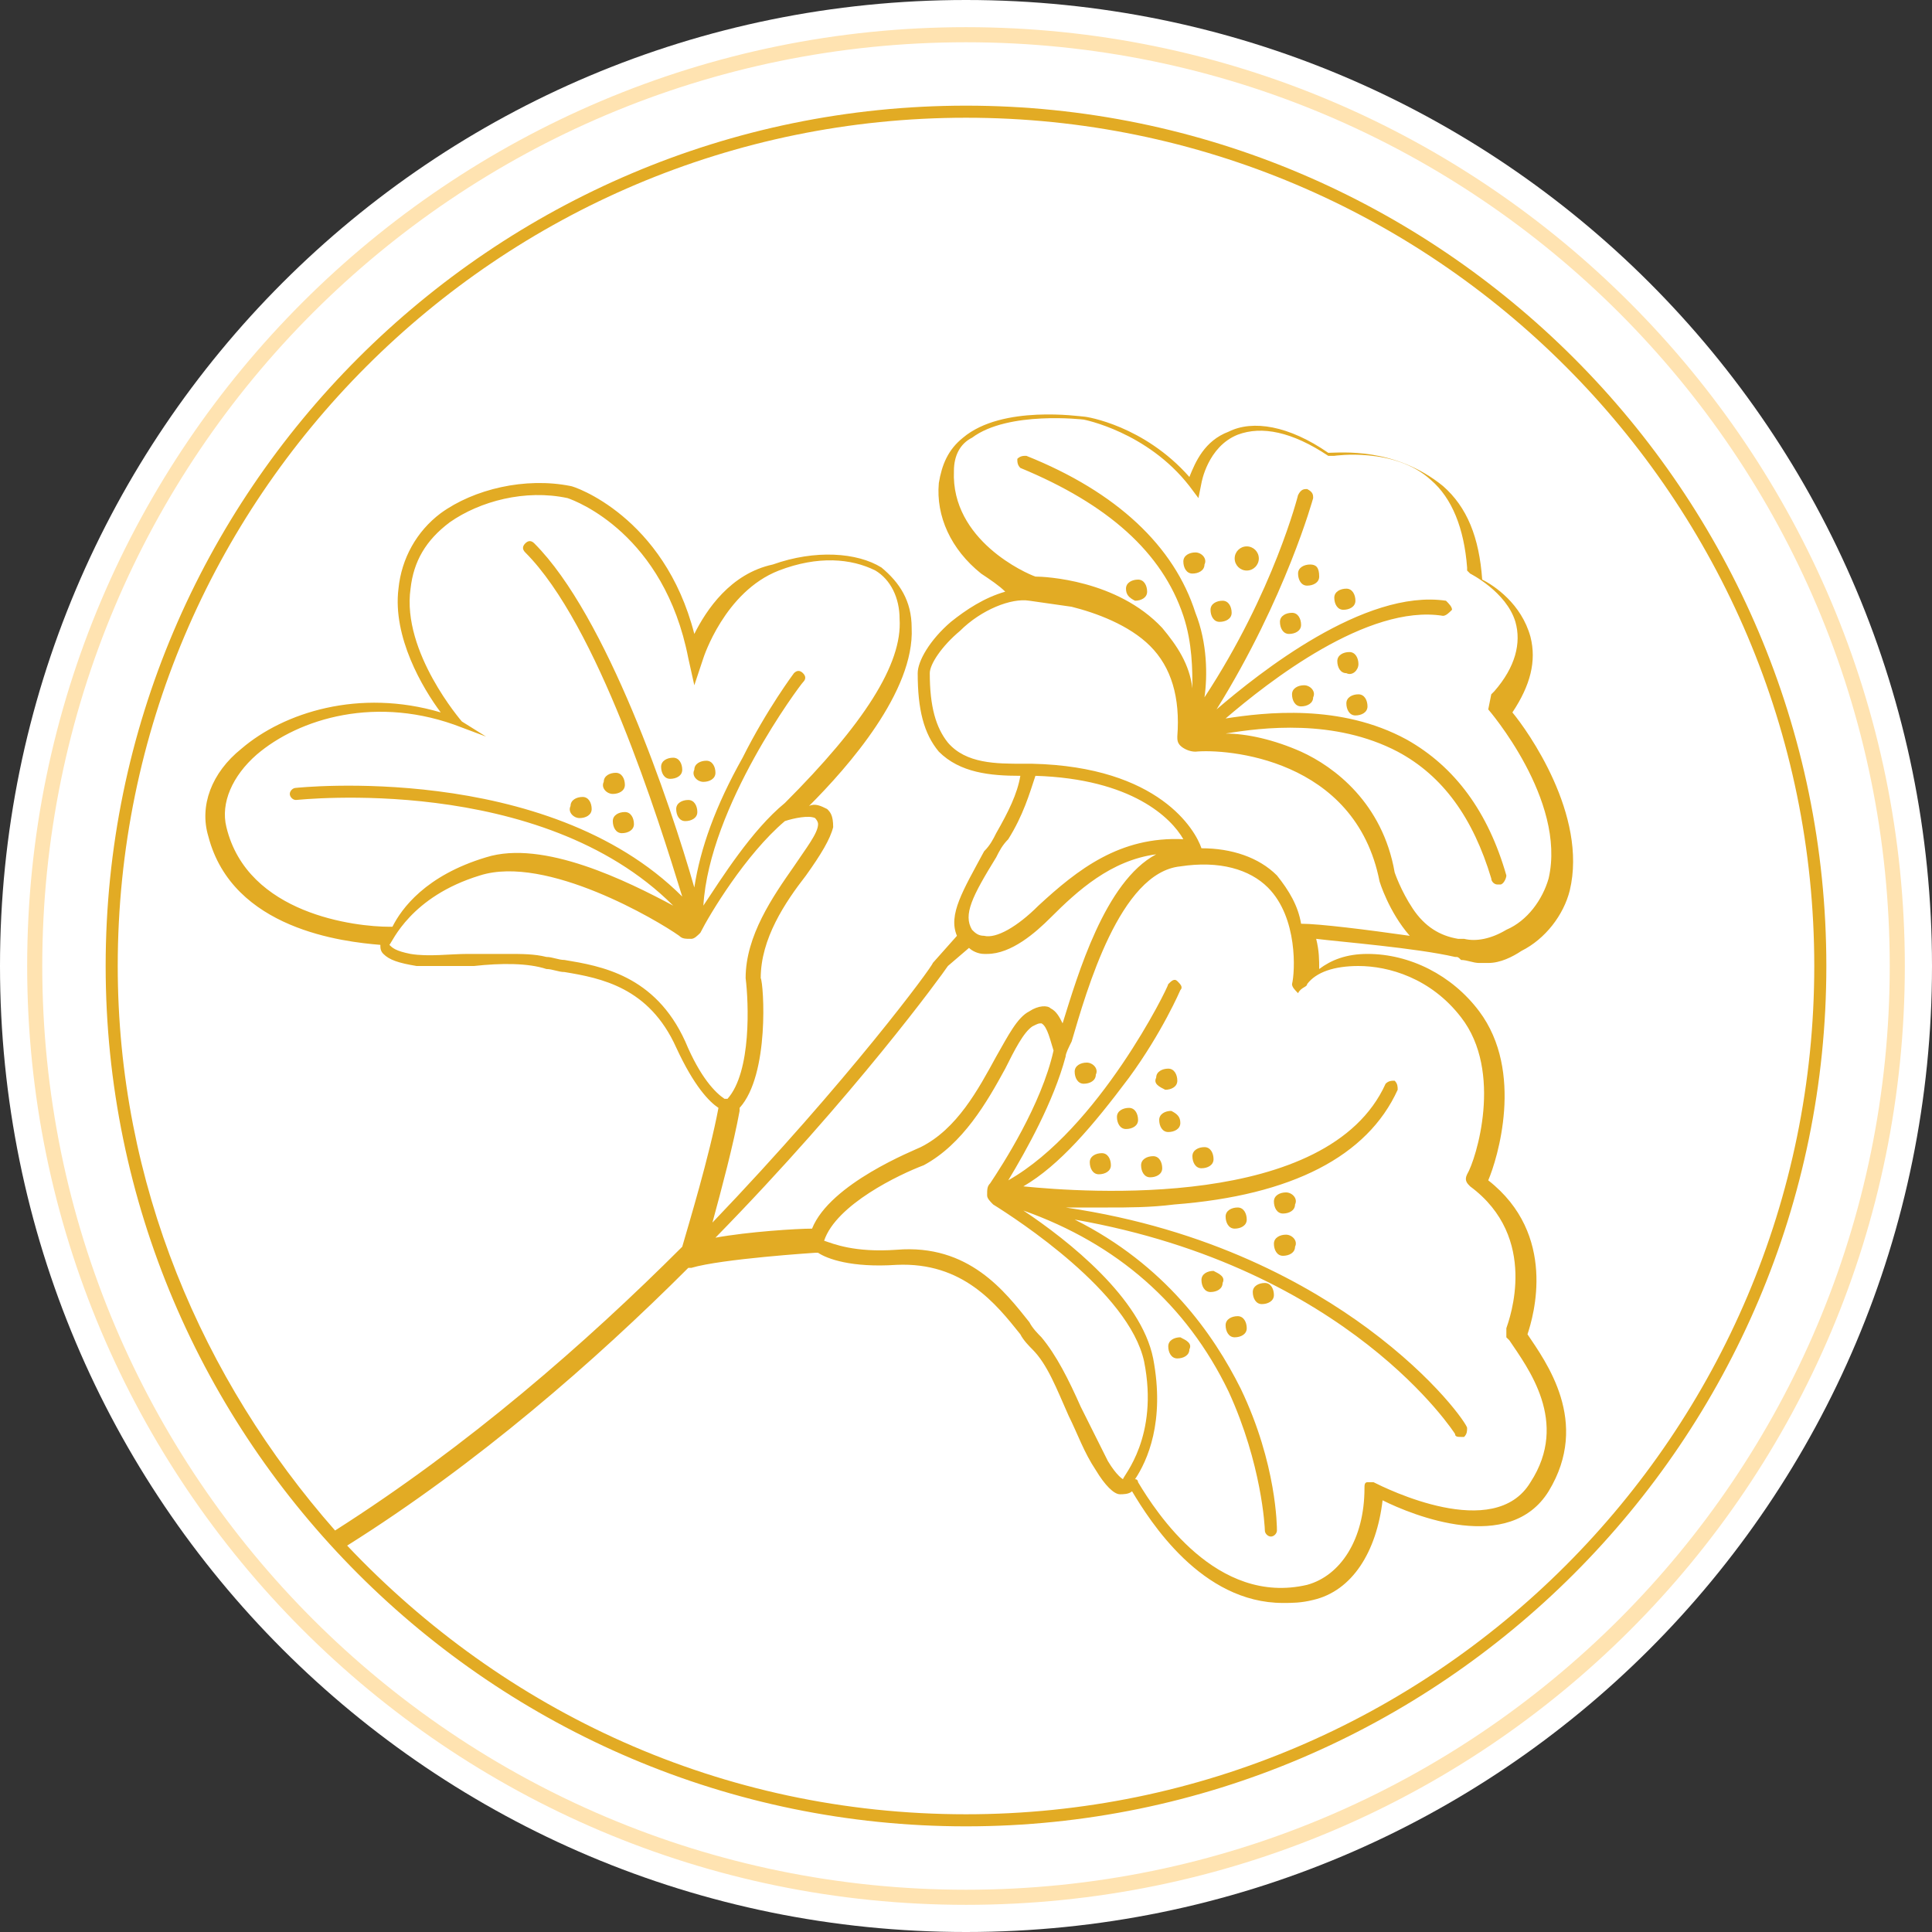 <?xml version="1.0" encoding="utf-8"?>
<!-- Generator: Adobe Illustrator 27.9.0, SVG Export Plug-In . SVG Version: 6.00 Build 0)  -->
<svg version="1.1" id="Layer_1" xmlns="http://www.w3.org/2000/svg" xmlns:xlink="http://www.w3.org/1999/xlink" x="0px" y="0px"
	 width="64px" height="64px" viewBox="0 0 64 64" style="enable-background:new 0 0 64 64;" xml:space="preserve">
<rect x="0" y="0" width="64" height="64" fill="#333333" stroke="none"/>
<style type="text/css">
	.st0{fill:#FFFFFF;}
	.st1{fill:#E2AB24;}
	.st2{fill:#FFE3B1;}
</style>
<g>
	<g>
		<path class="st0" d="M32,64L32,64C14.3,64,0,49.7,0,32v0C0,14.3,14.3,0,32,0h0c17.7,0,32,14.3,32,32v0C64,49.7,49.7,64,32,64z"/>
	</g>
</g>
<g>
	<g>
		<g>
			<path class="st1" d="M37.6,19.9c0.2,0,0.4-0.1,0.4-0.3c0-0.2-0.1-0.4-0.3-0.4c-0.2,0-0.4,0.1-0.4,0.3
				C37.3,19.7,37.4,19.8,37.6,19.9z"/>
			<path class="st1" d="M40.5,19.9c-0.2,0-0.4,0.1-0.4,0.3c0,0.2,0.1,0.4,0.3,0.4s0.4-0.1,0.4-0.3C40.8,20.1,40.7,19.9,40.5,19.9z"
				/>
			<path class="st1" d="M42.8,20.3c-0.2,0-0.4,0.1-0.4,0.3c0,0.2,0.1,0.4,0.3,0.4c0.2,0,0.4-0.1,0.4-0.3
				C43.1,20.5,43,20.3,42.8,20.3z"/>
			<path class="st1" d="M43.2,22.7c-0.2,0-0.4,0.1-0.4,0.3c0,0.2,0.1,0.4,0.3,0.4s0.4-0.1,0.4-0.3C43.6,22.9,43.4,22.7,43.2,22.7z"
				/>
			<path class="st1" d="M45,22c0-0.2-0.1-0.4-0.3-0.4s-0.4,0.1-0.4,0.3c0,0.2,0.1,0.4,0.3,0.4C44.8,22.4,45,22.2,45,22z"/>
			<path class="st1" d="M43.4,18.7c-0.2,0-0.4,0.1-0.4,0.3c0,0.2,0.1,0.4,0.3,0.4c0.2,0,0.4-0.1,0.4-0.3
				C43.7,18.8,43.6,18.7,43.4,18.7z"/>
			<path class="st1" d="M44.6,19.5c-0.2,0-0.4,0.1-0.4,0.3c0,0.2,0.1,0.4,0.3,0.4c0.2,0,0.4-0.1,0.4-0.3
				C44.9,19.7,44.8,19.5,44.6,19.5z"/>
			<path class="st1" d="M39.6,18.3c-0.2,0-0.4,0.1-0.4,0.3c0,0.2,0.1,0.4,0.3,0.4c0.2,0,0.4-0.1,0.4-0.3
				C40,18.5,39.8,18.3,39.6,18.3z"/>
			<circle class="st1" cx="41.3" cy="18.5" r="0.4"/>
			<path class="st1" d="M45,23c-0.2,0-0.4,0.1-0.4,0.3c0,0.2,0.1,0.4,0.3,0.4s0.4-0.1,0.4-0.3S45.2,23,45,23z"/>
			<path class="st1" d="M20.3,27.2c0,0.2,0.1,0.4,0.3,0.4c0.2,0,0.4-0.1,0.4-0.3c0-0.2-0.1-0.4-0.3-0.4S20.3,27,20.3,27.2z"/>
			<path class="st1" d="M22.4,26.8c0,0.2,0.1,0.4,0.3,0.4s0.4-0.1,0.4-0.3c0-0.2-0.1-0.4-0.3-0.4S22.4,26.6,22.4,26.8z"/>
			<path class="st1" d="M22.2,25.8c0.2,0,0.4-0.1,0.4-0.3c0-0.2-0.1-0.4-0.3-0.4c-0.2,0-0.4,0.1-0.4,0.3
				C21.9,25.6,22,25.8,22.2,25.8z"/>
			<path class="st1" d="M23.3,25.9c0.2,0,0.4-0.1,0.4-0.3c0-0.2-0.1-0.4-0.3-0.4S23,25.3,23,25.5C22.9,25.7,23.1,25.9,23.3,25.9z"/>
			<path class="st1" d="M19.2,27.1c0.2,0,0.4-0.1,0.4-0.3c0-0.2-0.1-0.4-0.3-0.4s-0.4,0.1-0.4,0.3C18.8,26.9,19,27.1,19.2,27.1z"/>
			<path class="st1" d="M20.3,26.3c0.2,0,0.4-0.1,0.4-0.3c0-0.2-0.1-0.4-0.3-0.4c-0.2,0-0.4,0.1-0.4,0.3
				C19.9,26.1,20.1,26.3,20.3,26.3z"/>
			<path class="st1" d="M40.2,42.1c-0.2,0-0.4,0.1-0.4,0.3c0,0.2,0.1,0.4,0.3,0.4s0.4-0.1,0.4-0.3C40.6,42.3,40.4,42.2,40.2,42.1z"
				/>
			<path class="st1" d="M41,43.6c-0.2,0-0.4,0.1-0.4,0.3c0,0.2,0.1,0.4,0.3,0.4s0.4-0.1,0.4-0.3C41.3,43.8,41.2,43.6,41,43.6z"/>
			<path class="st1" d="M41.9,42.5c-0.2,0-0.4,0.1-0.4,0.3c0,0.2,0.1,0.4,0.3,0.4s0.4-0.1,0.4-0.3C42.2,42.7,42.1,42.5,41.9,42.5z"
				/>
			<path class="st1" d="M39.1,44.3c-0.2,0-0.4,0.1-0.4,0.3c0,0.2,0.1,0.4,0.3,0.4s0.4-0.1,0.4-0.3C39.5,44.5,39.3,44.4,39.1,44.3z"
				/>
			<path class="st1" d="M41,40c-0.2,0-0.4,0.1-0.4,0.3c0,0.2,0.1,0.4,0.3,0.4s0.4-0.1,0.4-0.3C41.3,40.2,41.2,40,41,40z"/>
			<path class="st1" d="M42.6,39.5c-0.2,0-0.4,0.1-0.4,0.3c0,0.2,0.1,0.4,0.3,0.4s0.4-0.1,0.4-0.3C43,39.7,42.8,39.5,42.6,39.5z"/>
			<path class="st1" d="M36.5,38.2c-0.2,0-0.4,0.1-0.4,0.3c0,0.2,0.1,0.4,0.3,0.4s0.4-0.1,0.4-0.3S36.7,38.2,36.5,38.2z"/>
			<path class="st1" d="M37.4,36.7c-0.2,0-0.4,0.1-0.4,0.3c0,0.2,0.1,0.4,0.3,0.4c0.2,0,0.4-0.1,0.4-0.3S37.6,36.7,37.4,36.7z"/>
			<path class="st1" d="M38.8,36.8c-0.2,0-0.4,0.1-0.4,0.3c0,0.2,0.1,0.4,0.3,0.4s0.4-0.1,0.4-0.3S39,36.9,38.8,36.8z"/>
			<path class="st1" d="M38.6,36.1c0.2,0,0.4-0.1,0.4-0.3c0-0.2-0.1-0.4-0.3-0.4c-0.2,0-0.4,0.1-0.4,0.3
				C38.2,35.9,38.4,36,38.6,36.1z"/>
			<path class="st1" d="M36,35.2c-0.2,0-0.4,0.1-0.4,0.3s0.1,0.4,0.3,0.4c0.2,0,0.4-0.1,0.4-0.3C36.4,35.4,36.2,35.2,36,35.2z"/>
			<path class="st1" d="M38.2,38.3c-0.2,0-0.4,0.1-0.4,0.3s0.1,0.4,0.3,0.4c0.2,0,0.4-0.1,0.4-0.3C38.5,38.5,38.4,38.3,38.2,38.3z"
				/>
			<path class="st1" d="M39.9,38c-0.2,0-0.4,0.1-0.4,0.3c0,0.2,0.1,0.4,0.3,0.4s0.4-0.1,0.4-0.3C40.2,38.2,40.1,38,39.9,38z"/>
			<path class="st1" d="M42.6,40.9c-0.2,0-0.4,0.1-0.4,0.3c0,0.2,0.1,0.4,0.3,0.4s0.4-0.1,0.4-0.3C43,41.1,42.8,40.9,42.6,40.9z"/>
			<path class="st1" d="M32,3.5C16.3,3.5,3.5,16.3,3.5,32c0,15.7,12.8,28.5,28.5,28.5S60.5,47.7,60.5,32C60.5,16.3,47.7,3.5,32,3.5z
				 M32,60.1c-8.1,0-15.3-3.4-20.5-8.9c4.3-2.7,8.2-6.1,11.3-9.2c0,0,0,0,0,0c0,0,0,0,0,0c0,0,0,0,0,0s0,0,0,0c0,0,0,0,0,0
				c0,0,0,0,0.1,0c1-0.3,4.1-0.5,4.1-0.5c0,0,0,0,0.1,0c0.3,0.2,1.1,0.5,2.6,0.4c2.2-0.1,3.3,1.3,4.1,2.3c0.1,0.2,0.3,0.4,0.4,0.5
				c0.5,0.5,0.8,1.3,1.2,2.2c0.3,0.6,0.5,1.2,0.9,1.8c0.3,0.5,0.6,0.8,0.8,0.8c0.1,0,0.3,0,0.4-0.1c0.6,1,2.3,3.7,5,3.7
				c0.3,0,0.6,0,1-0.1c1.3-0.3,2.1-1.6,2.3-3.3c1,0.5,4.2,1.8,5.5-0.3c1.4-2.3-0.1-4.3-0.7-5.2l0,0c0.2-0.6,1-3.3-1.3-5.1
				c0.3-0.7,1.2-3.6-0.3-5.6c-0.9-1.2-2.3-1.9-3.7-1.9c0,0,0,0,0,0c-0.7,0-1.2,0.2-1.6,0.5c0-0.3,0-0.6-0.1-1
				c0.8,0.1,3.3,0.3,4.6,0.6c0.1,0,0.1,0,0.2,0.1c0.2,0,0.4,0.1,0.6,0.1c0.1,0,0.1,0,0.2,0c0,0,0.1,0,0.1,0c0.4,0,0.8-0.2,1.1-0.4
				c0.8-0.4,1.4-1.2,1.6-2c0.6-2.5-1.4-5.3-1.9-5.9c0.6-0.9,0.8-1.7,0.6-2.5c-0.3-1.1-1.2-1.7-1.6-1.9c-0.1-1.4-0.5-2.4-1.3-3.1
				C46.2,14.8,44.4,15,44,15c-1.3-0.9-2.5-1.1-3.3-0.7c-0.8,0.3-1.1,1-1.3,1.5c-1.5-1.7-3.4-2-3.5-2c-0.1,0-2.7-0.4-4,0.7
				c-0.5,0.4-0.7,0.9-0.8,1.5c-0.1,1.1,0.4,2.2,1.4,3c0.3,0.2,0.6,0.4,0.8,0.6c-0.7,0.2-1.3,0.6-1.8,1c-0.7,0.6-1.1,1.3-1.1,1.7
				c0,1.2,0.2,2,0.7,2.6c0.7,0.7,1.7,0.8,2.7,0.8c-0.1,0.6-0.4,1.2-0.8,1.9c-0.1,0.2-0.2,0.4-0.4,0.6c-0.7,1.3-1.2,2.1-0.9,2.8
				l-0.8,0.9l0,0c0,0.1-2.8,3.9-7.3,8.6c0.3-1.1,0.7-2.6,0.9-3.7c0,0,0,0,0-0.1c1-1.1,0.8-4.1,0.7-4.3c0-1.3,0.8-2.5,1.5-3.4
				c0.5-0.7,0.8-1.2,0.9-1.6c0-0.4-0.1-0.5-0.2-0.6c-0.2-0.1-0.4-0.2-0.6-0.1c1.3-1.3,3.5-3.8,3.4-5.9c0-0.9-0.4-1.5-1-2
				c-0.8-0.5-2.2-0.6-3.6-0.1C24.2,19,23.4,20.2,23,21c-1-3.9-4-4.9-4.1-4.9l0,0c-1.5-0.3-3.2,0.1-4.3,0.9c-0.8,0.6-1.3,1.5-1.4,2.5
				c-0.2,1.6,0.8,3.3,1.4,4.1c-2.7-0.8-5.2,0-6.6,1.2c-1,0.8-1.4,1.9-1.1,2.9c0.8,3.1,4.5,3.5,5.7,3.6c0,0.1,0,0.2,0.1,0.3
				c0.2,0.2,0.5,0.3,1.1,0.4c0.6,0,1.3,0,1.9,0c0.9-0.1,1.8-0.1,2.4,0.1c0.2,0,0.4,0.1,0.6,0.1c1.2,0.2,2.8,0.5,3.7,2.5
				c0.6,1.3,1.1,1.8,1.4,2c-0.3,1.6-1,3.9-1.2,4.6c-3.2,3.2-7.1,6.6-11.5,9.4c-4.4-5-7.2-11.5-7.2-18.7C3.9,16.5,16.5,3.9,32,3.9
				S60.1,16.5,60.1,32S47.5,60.1,32,60.1z M49.3,23.5c0,0,2.6,3,2,5.6c-0.2,0.7-0.7,1.4-1.4,1.7c-0.5,0.3-1,0.4-1.4,0.3c0,0,0,0,0,0
				c-0.1,0-0.1,0-0.2,0c-0.6-0.1-1.1-0.4-1.5-1c-0.4-0.6-0.6-1.2-0.6-1.2c0,0,0,0,0,0c-0.4-2.3-2-3.5-3.1-4
				c-0.9-0.4-1.8-0.6-2.5-0.6c1.2-0.2,3.6-0.5,5.7,0.6c1.5,0.8,2.5,2.2,3.1,4.2c0,0.1,0.1,0.2,0.2,0.2c0,0,0,0,0.1,0
				c0.1,0,0.2-0.2,0.2-0.3c-0.6-2.1-1.7-3.6-3.3-4.5c-2.2-1.2-4.7-0.9-6-0.7c1.4-1.2,4.7-3.8,7.2-3.4c0.1,0,0.2-0.1,0.3-0.2
				c0-0.1-0.1-0.2-0.2-0.3c-2.7-0.4-6.2,2.4-7.6,3.6c2.3-3.7,3.2-7,3.2-7c0-0.1,0-0.2-0.2-0.3c-0.1,0-0.2,0-0.3,0.2
				c0,0-0.8,3.2-3.1,6.7c0.1-0.7,0.1-1.8-0.3-2.8c-0.7-2.2-2.6-4-5.6-5.2c-0.1,0-0.2,0-0.3,0.1c0,0.1,0,0.2,0.1,0.3
				c2.9,1.2,4.7,2.8,5.4,4.9c0.3,0.9,0.3,1.8,0.3,2.4c-0.1-0.8-0.5-1.4-1-2c-1.5-1.6-3.9-1.7-4.2-1.7c-0.3-0.1-2.8-1.2-2.7-3.5
				c0-0.5,0.2-0.9,0.6-1.1c1.2-0.9,3.7-0.6,3.7-0.6c0,0,2.1,0.4,3.5,2.2l0.3,0.4l0.1-0.5c0,0,0.2-1.2,1.2-1.6c0.8-0.3,1.8-0.1,3,0.7
				l0.1,0l0.1,0c0,0,2-0.3,3.2,0.8c0.7,0.6,1.1,1.6,1.2,2.9l0,0.1l0.1,0.1c0,0,1.2,0.6,1.5,1.6c0.2,0.7,0,1.5-0.7,2.3l-0.1,0.1
				L49.3,23.5z M34.1,19.9l1.4,0.2c0.8,0.2,1.9,0.6,2.6,1.3c0.7,0.7,1,1.7,0.9,3c0,0.1,0,0.2,0.1,0.3c0.1,0.1,0.3,0.2,0.5,0.2
				c1-0.1,5.3,0.2,6.1,4.3c0,0,0.3,1,1,1.8c-1.4-0.2-3-0.4-3.6-0.4c-0.1-0.6-0.4-1.1-0.8-1.6c-0.6-0.6-1.5-0.9-2.5-0.9
				c-0.2-0.6-1.4-2.7-5.6-2.8c-0.1,0-0.2,0-0.3,0c-0.9,0-1.9,0-2.5-0.7c-0.4-0.5-0.6-1.2-0.6-2.3c0-0.3,0.4-0.9,1-1.4
				C32.5,20.2,33.5,19.8,34.1,19.9z M43.3,32.6c0.3-0.4,0.9-0.6,1.7-0.6c0,0,0,0,0,0c1,0,2.4,0.4,3.4,1.7c1.4,1.8,0.5,4.7,0.2,5.2
				c-0.1,0.2,0,0.3,0.1,0.4c2.3,1.7,1.3,4.4,1.2,4.7c0,0.1,0,0.2,0,0.3l0.1,0.1c0.6,0.9,2,2.7,0.7,4.7c-1.2,2-4.8,0.2-5.2,0
				c-0.1,0-0.2,0-0.2,0c-0.1,0-0.1,0.1-0.1,0.2c0,1.7-0.8,2.9-1.9,3.2c-3,0.7-5-2.4-5.6-3.4c0,0,0-0.1-0.1-0.1c0.4-0.6,1-1.9,0.6-4
				c-0.4-2-2.8-3.9-4.3-4.9c3.1,1.1,5.4,3.1,6.8,6c1.1,2.4,1.2,4.5,1.2,4.6c0,0.1,0.1,0.2,0.2,0.2c0,0,0,0,0,0
				c0.1,0,0.2-0.1,0.2-0.2c0-0.1,0-2.2-1.2-4.7c-0.9-1.8-2.5-4.1-5.5-5.6c9.1,1.6,12.6,7.1,12.6,7.1c0,0.1,0.1,0.1,0.2,0.1
				c0,0,0.1,0,0.1,0c0.1-0.1,0.1-0.2,0.1-0.3c0-0.1-1-1.6-3.3-3.3c-1.9-1.4-5.2-3.3-10-4c0.4,0,0.9,0,1.4,0c0.7,0,1.4,0,2.2-0.1
				c3.9-0.3,6.4-1.6,7.4-3.8c0-0.1,0-0.2-0.1-0.3c-0.1,0-0.2,0-0.3,0.1c-1.9,4.2-10,3.6-12,3.4c1.2-0.7,2.3-2,3.5-3.6
				c1.1-1.5,1.7-2.9,1.7-2.9c0.1-0.1,0-0.2-0.1-0.3c-0.1-0.1-0.2,0-0.3,0.1c0,0.1-2.3,4.8-5.3,6.5c0.6-1,1.5-2.6,1.9-4.1
				c0-0.1,0.1-0.3,0.2-0.5c0.5-1.7,1.6-5.6,3.6-5.8c1.3-0.2,2.3,0.1,2.9,0.7c1,1,0.9,2.8,0.8,3.2c0,0.1,0.1,0.2,0.2,0.3
				C43.1,32.7,43.3,32.7,43.3,32.6z M27.3,41.1C27.3,41,27.3,41,27.3,41.1c0.4-1.2,2.5-2.2,3.3-2.5l0,0c1.3-0.7,2.1-2.1,2.7-3.2
				c0.3-0.6,0.6-1.2,0.9-1.4c0.2-0.1,0.2-0.1,0.3-0.1c0.2,0.1,0.3,0.6,0.4,0.9c-0.4,1.8-1.7,3.8-2.1,4.4c-0.1,0.1-0.1,0.2-0.1,0.4
				c0,0.1,0.1,0.2,0.2,0.3c0.8,0.5,4.5,2.9,5,5.2c0.5,2.5-0.7,3.8-0.7,3.9c0,0,0,0,0,0c0,0-0.2-0.1-0.5-0.6
				c-0.3-0.6-0.6-1.2-0.9-1.8c-0.4-0.9-0.8-1.7-1.3-2.3c-0.1-0.1-0.3-0.3-0.4-0.5c-0.8-1-2-2.6-4.4-2.4
				C28.3,41.5,27.6,41.2,27.3,41.1z M34.3,25.7c3.2,0.1,4.5,1.4,4.9,2.1c-2.1-0.1-3.5,1-4.8,2.2c-0.7,0.7-1.4,1.1-1.8,1
				c-0.2,0-0.3-0.1-0.4-0.2c-0.3-0.5,0-1.1,0.8-2.4c0.1-0.2,0.2-0.4,0.4-0.6C33.9,27,34.1,26.3,34.3,25.7z M32.1,31.4
				c0.1,0.1,0.3,0.2,0.5,0.2c0,0,0.1,0,0.1,0c0.8,0,1.6-0.7,2.1-1.2c0.9-0.9,2-1.9,3.5-2.1c-1.7,0.9-2.6,4-3.1,5.6
				c-0.1-0.2-0.2-0.4-0.4-0.5c-0.1-0.1-0.4-0.1-0.7,0.1c-0.4,0.2-0.7,0.8-1.1,1.5c-0.6,1.1-1.3,2.4-2.5,3c-0.2,0.1-3,1.2-3.6,2.7
				c-0.5,0-2.1,0.1-3.2,0.3c4.6-4.7,7.5-8.7,7.7-9L32.1,31.4z M15.3,23.9c0,0-2-2.3-1.7-4.4c0.1-0.9,0.5-1.6,1.3-2.2
				c1-0.7,2.5-1.1,3.9-0.8c0.3,0.1,3.2,1.2,4,5.3l0.2,0.9l0.3-0.9c0,0,0.7-2.2,2.5-2.9c1.3-0.5,2.4-0.4,3.2,0
				c0.5,0.3,0.8,0.9,0.8,1.6c0.1,1.5-1.2,3.5-3.8,6.1l0,0c-1.1,0.9-2.1,2.5-2.7,3.4c0.2-3.3,3.2-7.3,3.3-7.4c0.1-0.1,0.1-0.2,0-0.3
				c-0.1-0.1-0.2-0.1-0.3,0c0,0-0.9,1.2-1.7,2.8c-0.9,1.6-1.4,3-1.6,4.3c-0.8-2.8-2.9-9-5.3-11.4c-0.1-0.1-0.2-0.1-0.3,0
				c-0.1,0.1-0.1,0.2,0,0.3c2.4,2.4,4.4,8.8,5.2,11.4c-4.5-4.5-12.8-3.6-12.8-3.6c-0.1,0-0.2,0.1-0.2,0.2c0,0.1,0.1,0.2,0.2,0.2
				c0.1,0,8.1-0.9,12.5,3.5c-1.5-0.8-4.3-2.2-6.2-1.6c-2,0.6-2.8,1.7-3.1,2.3c0,0-0.1,0-0.1,0c-1.1,0-4.7-0.4-5.4-3.3
				c-0.2-0.8,0.2-1.7,1-2.4c1.4-1.2,4-2,6.8-0.9l0.8,0.3L15.3,23.9z M12.9,31.3c0.1-0.1,0.7-1.6,3-2.3c2.2-0.7,5.9,1.5,6.6,2
				c0.1,0.1,0.2,0.1,0.4,0.1c0.1,0,0.2-0.1,0.3-0.2c0.3-0.6,1.5-2.6,2.8-3.7c0.3-0.1,0.8-0.2,1-0.1c0,0,0.1,0.1,0.1,0.2
				c0,0.3-0.4,0.8-0.8,1.4c-0.7,1-1.6,2.3-1.6,3.7l0,0c0.1,0.8,0.2,3.1-0.6,4c0,0,0,0-0.1,0c-0.3-0.2-0.8-0.7-1.3-1.9
				c-1-2.2-2.8-2.5-4-2.7c-0.2,0-0.4-0.1-0.6-0.1c-0.4-0.1-0.8-0.1-1.3-0.1c-0.4,0-0.8,0-1.3,0c-0.6,0-1.3,0.1-1.9,0
				C13.1,31.5,13,31.4,12.9,31.3C12.9,31.3,12.9,31.3,12.9,31.3z"/>
		</g>
		<g>
			<g>
				<path class="st2" d="M32,63.1c-17.2,0-31.1-14-31.1-31.1c0-17.2,14-31.1,31.1-31.1c17.2,0,31.1,14,31.1,31.1
					C63.1,49.2,49.2,63.1,32,63.1z M32,1.4C15.1,1.4,1.4,15.1,1.4,32c0,16.9,13.7,30.6,30.6,30.6c16.9,0,30.6-13.7,30.6-30.6
					C62.6,15.1,48.9,1.4,32,1.4z"/>
			</g>
		</g>
	</g>
</g>
</svg>
